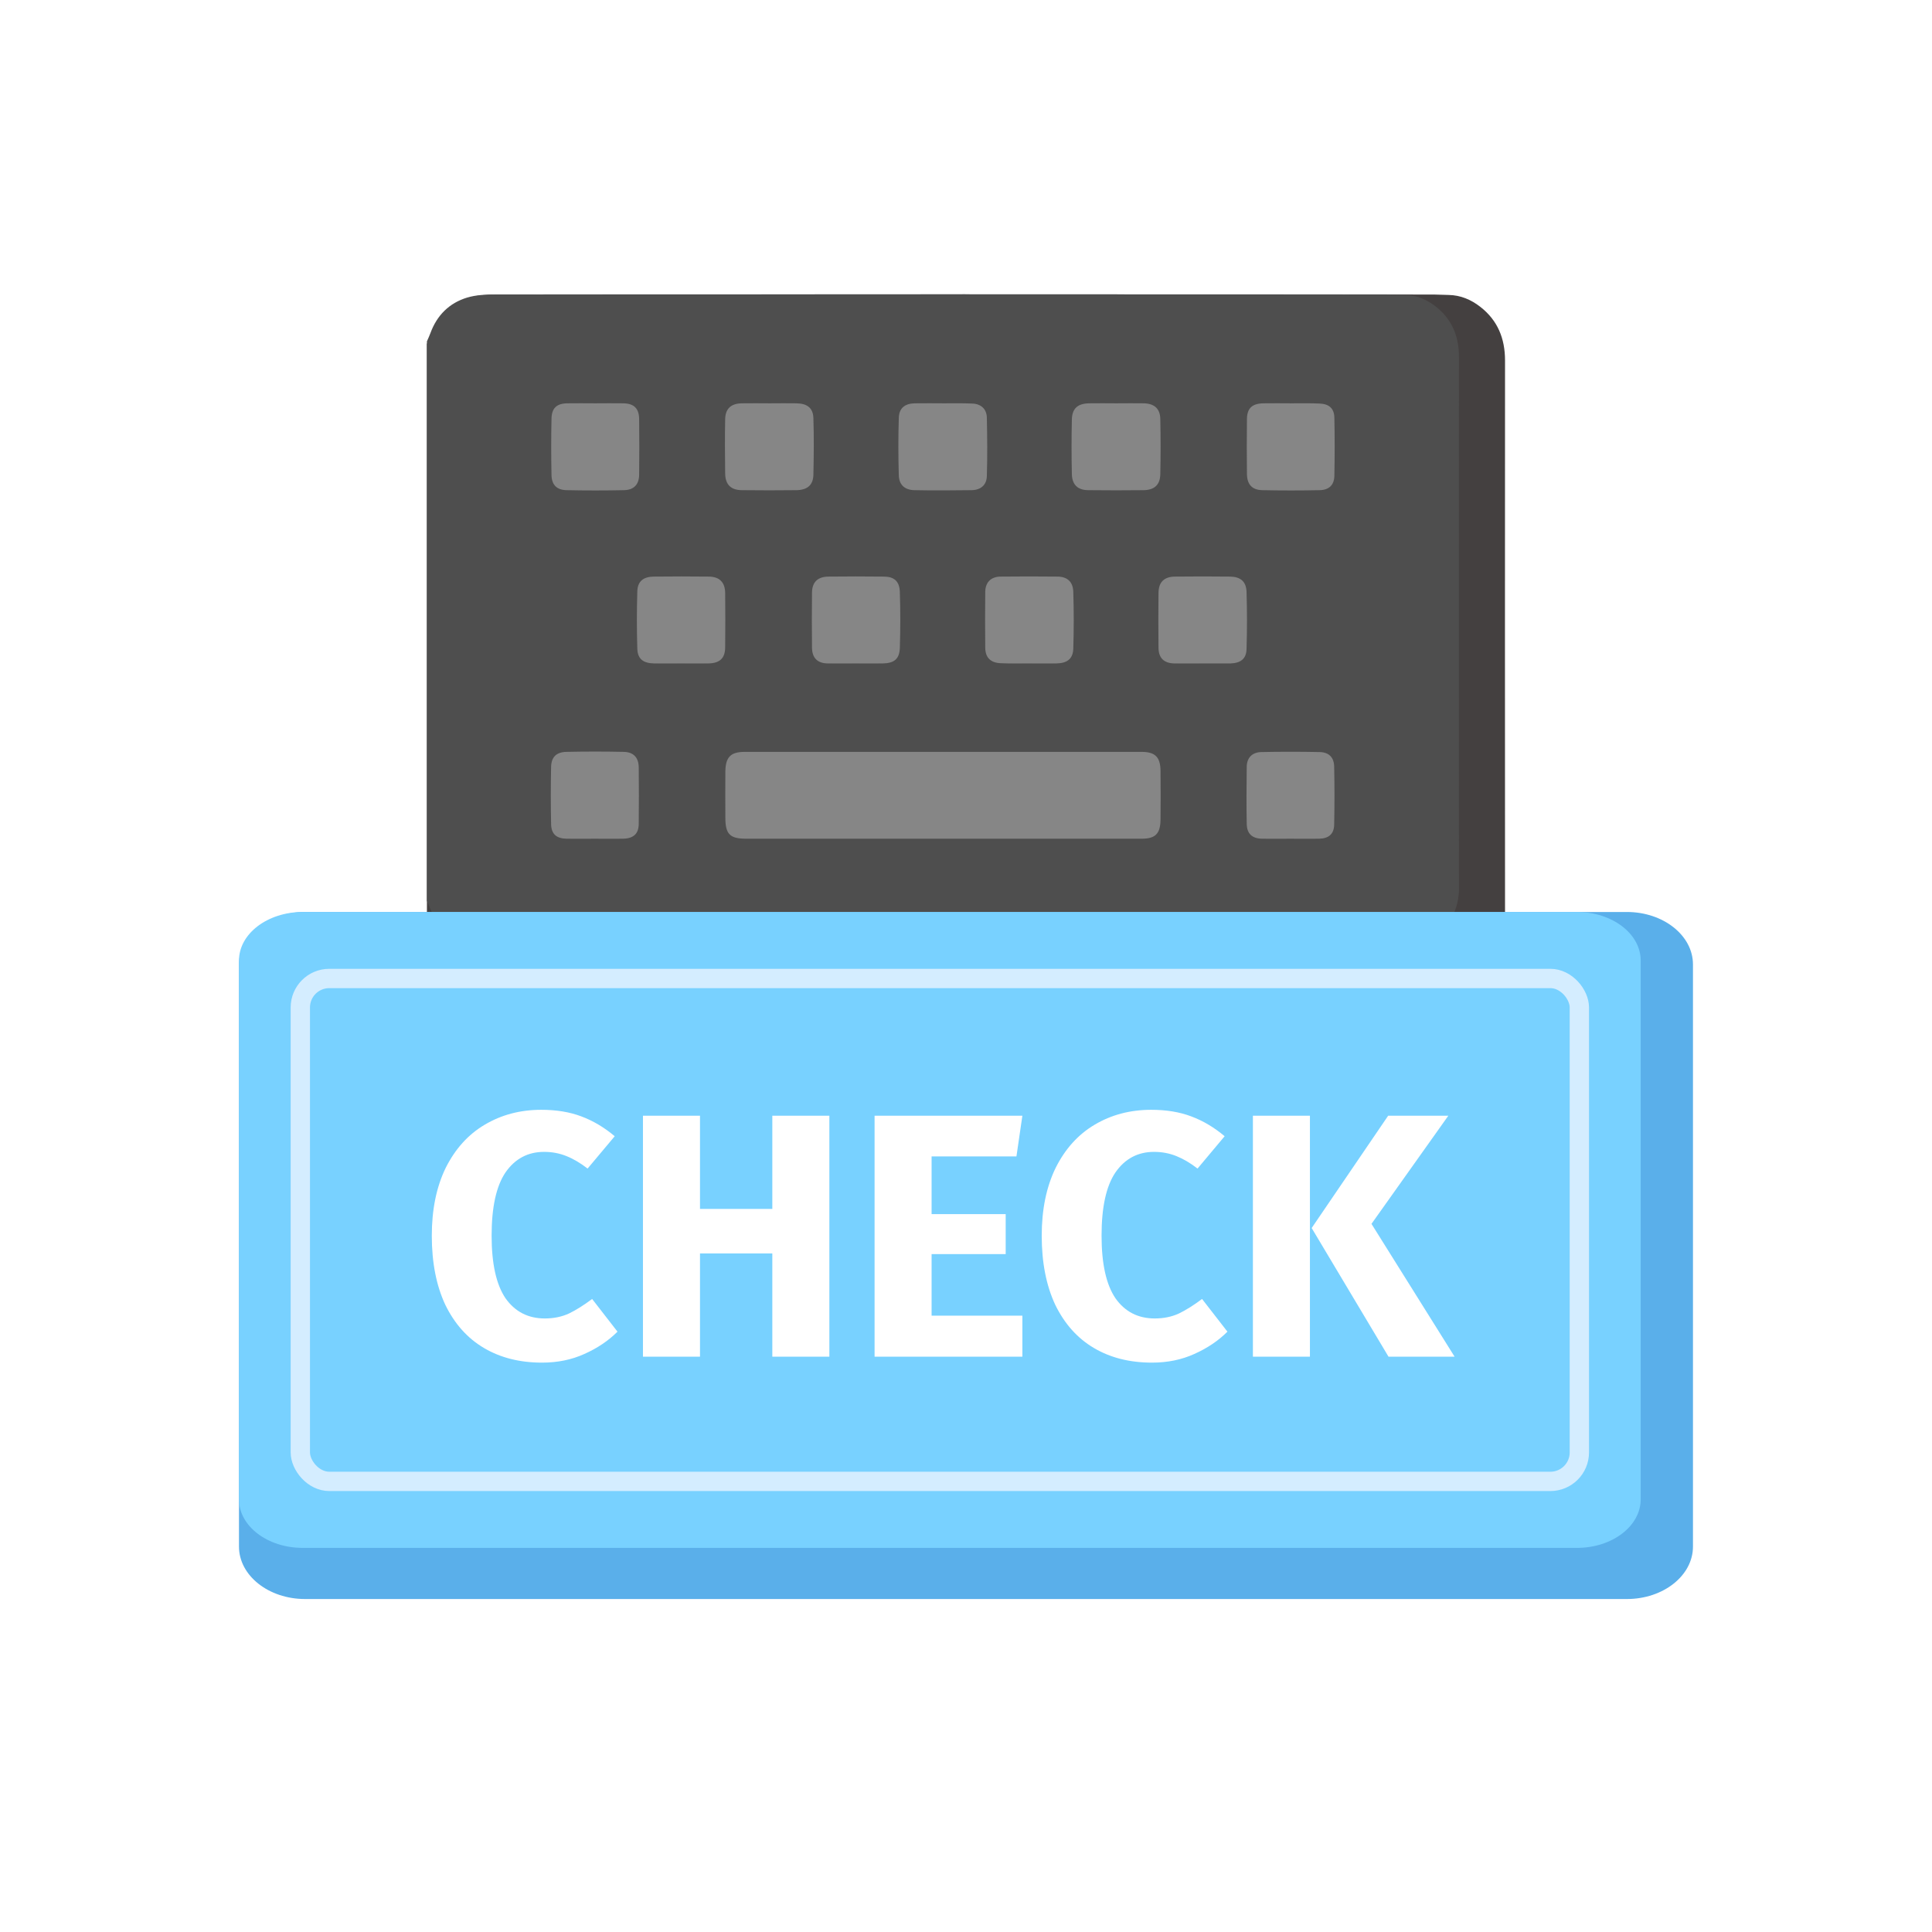 <svg width="72" height="72" viewBox="0 0 72 72" fill="none" xmlns="http://www.w3.org/2000/svg">
    <rect width="72" height="72" fill="white"/>
    <rect x="17.49" y="10.97" width="37.018" height="22.422" rx="2.88" fill="#868686"/>
    <path d="M15.91 34.851C15.91 27.505 15.91 20.159 15.91 12.82C15.957 12.717 16.005 12.606 16.044 12.502C16.303 11.787 16.783 11.31 17.482 11.095C17.828 10.992 18.206 10.976 18.567 10.976C30.186 10.968 41.813 10.968 53.431 10.976C53.612 10.976 53.793 10.992 53.982 10.992C54.43 10.999 54.823 11.166 55.169 11.437C55.813 11.938 56.088 12.614 56.088 13.432C56.081 20.365 56.088 27.298 56.088 34.231C56.088 34.311 56.088 34.39 56.088 34.47C56.041 35.312 55.664 35.94 54.949 36.386C54.477 36.672 53.966 36.696 53.439 36.696C41.821 36.696 30.194 36.696 18.575 36.696C18.394 36.696 18.206 36.688 18.025 36.672C17.223 36.616 16.618 36.219 16.225 35.519C16.091 35.312 16.012 35.074 15.91 34.851ZM35.972 32.402C38.558 32.402 41.144 32.402 43.739 32.402C44.273 32.402 44.462 32.204 44.47 31.663C44.477 31.019 44.477 30.367 44.47 29.723C44.462 29.19 44.265 28.984 43.731 28.984C38.582 28.984 33.433 28.984 28.284 28.984C27.733 28.984 27.537 29.19 27.529 29.755C27.521 30.359 27.529 30.971 27.529 31.576C27.529 32.22 27.702 32.402 28.331 32.402C30.878 32.402 33.425 32.402 35.972 32.402ZM25.807 25.501C26.161 25.501 26.515 25.509 26.869 25.501C27.317 25.493 27.521 25.295 27.521 24.857C27.529 24.142 27.529 23.434 27.521 22.719C27.513 22.305 27.301 22.091 26.892 22.083C26.177 22.075 25.454 22.075 24.738 22.083C24.337 22.091 24.109 22.265 24.102 22.671C24.078 23.418 24.078 24.174 24.102 24.929C24.117 25.334 24.337 25.493 24.754 25.501C25.108 25.509 25.461 25.501 25.807 25.501ZM32.599 25.501C32.953 25.501 33.307 25.509 33.661 25.501C34.101 25.493 34.305 25.326 34.321 24.897C34.344 24.158 34.344 23.418 34.321 22.679C34.305 22.265 34.101 22.083 33.692 22.083C32.977 22.075 32.254 22.075 31.538 22.083C31.122 22.091 30.909 22.297 30.901 22.711C30.893 23.434 30.893 24.158 30.901 24.889C30.909 25.287 31.114 25.493 31.507 25.501C31.868 25.509 32.23 25.501 32.599 25.501ZM39.321 25.501C39.69 25.501 40.052 25.509 40.421 25.501C40.83 25.493 41.058 25.326 41.074 24.929C41.097 24.182 41.097 23.426 41.074 22.671C41.058 22.281 40.838 22.091 40.468 22.083C39.721 22.075 38.983 22.075 38.236 22.083C37.866 22.091 37.654 22.305 37.646 22.679C37.638 23.418 37.638 24.158 37.646 24.897C37.654 25.287 37.874 25.485 38.267 25.493C38.621 25.509 38.975 25.501 39.321 25.501ZM46.105 25.501C46.443 25.501 46.781 25.501 47.127 25.501C47.15 25.501 47.182 25.501 47.205 25.501C47.59 25.485 47.811 25.319 47.819 24.937C47.842 24.189 47.842 23.434 47.819 22.679C47.803 22.273 47.583 22.091 47.182 22.083C46.466 22.075 45.743 22.075 45.028 22.083C44.611 22.091 44.399 22.297 44.391 22.719C44.383 23.442 44.383 24.174 44.391 24.897C44.399 25.295 44.611 25.493 45.004 25.501C45.374 25.509 45.735 25.501 46.105 25.501ZM29.266 15.261C28.897 15.261 28.535 15.253 28.166 15.261C27.749 15.269 27.529 15.468 27.521 15.889C27.505 16.605 27.513 17.312 27.521 18.028C27.529 18.465 27.749 18.68 28.181 18.68C28.889 18.688 29.588 18.688 30.296 18.68C30.721 18.672 30.948 18.481 30.956 18.068C30.972 17.328 30.98 16.589 30.956 15.849C30.948 15.452 30.721 15.269 30.312 15.261C29.966 15.253 29.62 15.261 29.266 15.261ZM36.035 15.261C35.657 15.261 35.28 15.253 34.895 15.261C34.517 15.269 34.289 15.452 34.282 15.834C34.258 16.581 34.258 17.336 34.282 18.091C34.289 18.473 34.517 18.672 34.887 18.68C35.634 18.696 36.373 18.688 37.12 18.68C37.473 18.672 37.701 18.473 37.709 18.123C37.733 17.36 37.725 16.597 37.709 15.825C37.701 15.476 37.473 15.277 37.127 15.269C36.766 15.253 36.396 15.261 36.035 15.261ZM42.748 15.261C42.394 15.261 42.041 15.253 41.687 15.261C41.247 15.269 41.026 15.46 41.019 15.905C41.003 16.621 41.003 17.328 41.019 18.044C41.026 18.465 41.247 18.68 41.663 18.68C42.379 18.688 43.102 18.688 43.817 18.68C44.234 18.672 44.454 18.465 44.462 18.052C44.477 17.328 44.477 16.597 44.462 15.873C44.454 15.476 44.234 15.277 43.841 15.261C43.479 15.253 43.117 15.261 42.748 15.261ZM22.459 15.261C22.097 15.261 21.727 15.253 21.366 15.261C20.957 15.269 20.768 15.452 20.761 15.865C20.745 16.605 20.745 17.344 20.761 18.084C20.768 18.473 20.965 18.672 21.35 18.68C22.097 18.696 22.836 18.696 23.583 18.68C23.96 18.672 24.164 18.465 24.172 18.084C24.18 17.344 24.18 16.605 24.172 15.865C24.164 15.46 23.968 15.269 23.567 15.261C23.19 15.253 22.82 15.261 22.459 15.261ZM49.564 15.261C49.202 15.261 48.833 15.253 48.471 15.261C48.039 15.269 47.842 15.452 47.834 15.873C47.826 16.597 47.826 17.32 47.834 18.052C47.842 18.457 48.039 18.672 48.432 18.68C49.178 18.696 49.917 18.696 50.664 18.68C51.026 18.672 51.23 18.481 51.238 18.115C51.254 17.352 51.254 16.589 51.238 15.825C51.23 15.46 51.034 15.285 50.664 15.269C50.295 15.253 49.933 15.261 49.564 15.261ZM22.451 32.402C22.812 32.402 23.182 32.41 23.543 32.402C23.952 32.395 24.157 32.212 24.157 31.806C24.164 31.067 24.164 30.327 24.157 29.588C24.149 29.206 23.952 28.992 23.575 28.984C22.828 28.968 22.089 28.968 21.342 28.984C20.957 28.992 20.753 29.183 20.745 29.572C20.729 30.319 20.729 31.075 20.745 31.83C20.753 32.22 20.949 32.395 21.342 32.402C21.72 32.41 22.081 32.402 22.451 32.402ZM49.517 32.402C49.894 32.402 50.271 32.41 50.648 32.402C51.018 32.395 51.222 32.22 51.23 31.854C51.246 31.091 51.246 30.327 51.23 29.564C51.222 29.198 51.026 29 50.664 28.992C49.91 28.976 49.147 28.976 48.392 28.992C48.039 29 47.834 29.214 47.826 29.564C47.819 30.319 47.811 31.067 47.826 31.822C47.834 32.204 48.031 32.395 48.416 32.402C48.785 32.41 49.147 32.402 49.517 32.402Z" fill="#444040"/>
    <rect x="17.424" y="10.97" width="35.436" height="21.222" rx="2.88" fill="#868686"/>
    <path d="M15.91 33.573C15.91 26.62 15.91 19.667 15.91 12.721C15.955 12.623 16 12.518 16.038 12.42C16.286 11.743 16.745 11.291 17.415 11.088C17.746 10.99 18.108 10.975 18.454 10.975C29.576 10.968 40.705 10.968 51.828 10.975C52.001 10.975 52.174 10.99 52.354 10.99C52.783 10.998 53.16 11.156 53.491 11.412C54.108 11.886 54.371 12.525 54.371 13.301C54.364 19.863 54.371 26.424 54.371 32.986C54.371 33.062 54.371 33.137 54.371 33.212C54.326 34.01 53.965 34.604 53.28 35.026C52.828 35.297 52.339 35.319 51.835 35.319C40.713 35.319 29.583 35.319 18.461 35.319C18.288 35.319 18.108 35.312 17.934 35.297C17.167 35.244 16.587 34.868 16.211 34.205C16.083 34.01 16.008 33.784 15.91 33.573ZM35.114 31.256C37.59 31.256 40.066 31.256 42.549 31.256C43.061 31.256 43.241 31.067 43.249 30.556C43.256 29.946 43.256 29.329 43.249 28.72C43.241 28.215 43.053 28.02 42.541 28.02C37.613 28.02 32.684 28.02 27.755 28.02C27.228 28.02 27.04 28.215 27.032 28.75C27.025 29.322 27.032 29.901 27.032 30.473C27.032 31.082 27.198 31.256 27.8 31.256C30.238 31.256 32.676 31.256 35.114 31.256ZM25.384 24.724C25.723 24.724 26.061 24.731 26.4 24.724C26.829 24.716 27.025 24.528 27.025 24.114C27.032 23.437 27.032 22.767 27.025 22.09C27.017 21.699 26.814 21.495 26.423 21.488C25.738 21.48 25.046 21.48 24.361 21.488C23.977 21.495 23.759 21.661 23.751 22.045C23.729 22.752 23.729 23.467 23.751 24.182C23.766 24.566 23.977 24.716 24.376 24.724C24.715 24.731 25.053 24.724 25.384 24.724ZM31.886 24.724C32.225 24.724 32.563 24.731 32.902 24.724C33.323 24.716 33.519 24.558 33.534 24.152C33.557 23.452 33.557 22.752 33.534 22.052C33.519 21.661 33.323 21.488 32.932 21.488C32.247 21.48 31.555 21.48 30.87 21.488C30.471 21.495 30.268 21.691 30.261 22.082C30.253 22.767 30.253 23.452 30.261 24.144C30.268 24.521 30.464 24.716 30.84 24.724C31.186 24.731 31.532 24.724 31.886 24.724ZM38.32 24.724C38.674 24.724 39.02 24.731 39.373 24.724C39.765 24.716 39.983 24.558 39.998 24.182C40.021 23.475 40.021 22.76 39.998 22.045C39.983 21.676 39.772 21.495 39.419 21.488C38.704 21.48 37.996 21.48 37.282 21.488C36.928 21.495 36.725 21.699 36.717 22.052C36.71 22.752 36.71 23.452 36.717 24.152C36.725 24.521 36.935 24.709 37.312 24.716C37.65 24.731 37.989 24.724 38.32 24.724ZM44.814 24.724C45.138 24.724 45.461 24.724 45.792 24.724C45.815 24.724 45.845 24.724 45.868 24.724C46.236 24.709 46.447 24.551 46.455 24.189C46.477 23.482 46.477 22.767 46.455 22.052C46.44 21.669 46.229 21.495 45.845 21.488C45.16 21.48 44.468 21.48 43.783 21.488C43.384 21.495 43.181 21.691 43.174 22.09C43.166 22.775 43.166 23.467 43.174 24.152C43.181 24.528 43.384 24.716 43.761 24.724C44.114 24.731 44.461 24.724 44.814 24.724ZM28.695 15.031C28.342 15.031 27.995 15.024 27.642 15.031C27.243 15.039 27.032 15.227 27.025 15.626C27.01 16.303 27.017 16.973 27.025 17.65C27.032 18.064 27.243 18.267 27.657 18.267C28.334 18.275 29.004 18.275 29.681 18.267C30.087 18.26 30.306 18.079 30.313 17.688C30.328 16.988 30.336 16.288 30.313 15.588C30.306 15.212 30.087 15.039 29.696 15.031C29.365 15.024 29.034 15.031 28.695 15.031ZM35.175 15.031C34.813 15.031 34.452 15.024 34.083 15.031C33.722 15.039 33.504 15.212 33.496 15.573C33.474 16.281 33.474 16.995 33.496 17.71C33.504 18.072 33.722 18.26 34.076 18.267C34.791 18.282 35.498 18.275 36.213 18.267C36.552 18.26 36.77 18.072 36.777 17.741C36.8 17.018 36.792 16.296 36.777 15.566C36.77 15.235 36.552 15.046 36.22 15.039C35.874 15.024 35.521 15.031 35.175 15.031ZM41.601 15.031C41.262 15.031 40.924 15.024 40.585 15.031C40.164 15.039 39.953 15.22 39.945 15.641C39.93 16.318 39.93 16.988 39.945 17.665C39.953 18.064 40.164 18.267 40.562 18.267C41.247 18.275 41.94 18.275 42.624 18.267C43.023 18.26 43.234 18.064 43.241 17.673C43.256 16.988 43.256 16.296 43.241 15.611C43.234 15.235 43.023 15.046 42.647 15.031C42.301 15.024 41.955 15.031 41.601 15.031ZM22.179 15.031C21.832 15.031 21.479 15.024 21.133 15.031C20.741 15.039 20.561 15.212 20.553 15.603C20.538 16.303 20.538 17.003 20.553 17.703C20.561 18.072 20.749 18.26 21.117 18.267C21.832 18.282 22.54 18.282 23.255 18.267C23.616 18.26 23.811 18.064 23.819 17.703C23.827 17.003 23.827 16.303 23.819 15.603C23.811 15.22 23.623 15.039 23.24 15.031C22.878 15.024 22.525 15.031 22.179 15.031ZM48.125 15.031C47.779 15.031 47.425 15.024 47.079 15.031C46.665 15.039 46.477 15.212 46.47 15.611C46.462 16.296 46.462 16.98 46.47 17.673C46.477 18.056 46.665 18.26 47.042 18.267C47.757 18.282 48.464 18.282 49.179 18.267C49.525 18.26 49.721 18.079 49.728 17.733C49.743 17.011 49.743 16.288 49.728 15.566C49.721 15.22 49.532 15.054 49.179 15.039C48.825 15.024 48.479 15.031 48.125 15.031ZM22.171 31.256C22.517 31.256 22.871 31.263 23.217 31.256C23.608 31.248 23.804 31.075 23.804 30.691C23.811 29.991 23.811 29.291 23.804 28.592C23.797 28.23 23.608 28.027 23.247 28.02C22.532 28.005 21.825 28.005 21.11 28.02C20.741 28.027 20.546 28.208 20.538 28.577C20.523 29.284 20.523 29.999 20.538 30.714C20.546 31.082 20.734 31.248 21.11 31.256C21.471 31.263 21.817 31.256 22.171 31.256ZM48.08 31.256C48.441 31.256 48.802 31.263 49.164 31.256C49.517 31.248 49.713 31.082 49.721 30.736C49.736 30.014 49.736 29.291 49.721 28.569C49.713 28.223 49.525 28.035 49.179 28.027C48.456 28.012 47.726 28.012 47.004 28.027C46.665 28.035 46.47 28.238 46.462 28.569C46.455 29.284 46.447 29.991 46.462 30.706C46.47 31.067 46.658 31.248 47.026 31.256C47.38 31.263 47.726 31.256 48.08 31.256Z" fill="#4E4E4E"/>
    <path d="M60.629 33.987H11.369C10.009 33.987 8.906 34.862 8.906 35.942V57.637C8.906 58.716 10.009 59.591 11.369 59.591H60.629C61.989 59.591 63.092 58.716 63.092 57.637V35.942C63.092 34.862 61.989 33.987 60.629 33.987Z" fill="#5AAFEA"/>
    <path d="M58.769 33.987H11.281C9.969 33.987 8.906 34.797 8.906 35.796V55.876C8.906 56.875 9.969 57.685 11.281 57.685H58.769C60.081 57.685 61.144 56.875 61.144 55.876V35.796C61.144 34.797 60.081 33.987 58.769 33.987Z" fill="#78D1FF"/>
    <path d="M20.174 41.359C20.736 41.359 21.233 41.441 21.665 41.605C22.105 41.769 22.52 42.016 22.909 42.344L21.898 43.549C21.63 43.342 21.367 43.186 21.107 43.083C20.848 42.979 20.572 42.927 20.278 42.927C19.673 42.927 19.194 43.182 18.839 43.692C18.494 44.202 18.321 44.988 18.321 46.05C18.321 47.096 18.494 47.873 18.839 48.383C19.194 48.884 19.682 49.135 20.304 49.135C20.632 49.135 20.93 49.075 21.198 48.953C21.466 48.824 21.755 48.642 22.067 48.409L23.012 49.627C22.676 49.964 22.265 50.241 21.781 50.457C21.306 50.673 20.779 50.781 20.2 50.781C19.371 50.781 18.649 50.599 18.036 50.236C17.422 49.874 16.943 49.338 16.597 48.63C16.26 47.912 16.092 47.053 16.092 46.05C16.092 45.074 16.265 44.232 16.61 43.523C16.965 42.815 17.448 42.279 18.062 41.916C18.684 41.545 19.388 41.359 20.174 41.359ZM28.782 50.56V46.711H26.087V50.56H23.961V41.579H26.087V45.053H28.782V41.579H30.908V50.56H28.782ZM38.101 41.579L37.88 43.096H34.718V45.247H37.479V46.737H34.718V49.031H38.101V50.56H32.593V41.579H38.101ZM42.905 41.359C43.467 41.359 43.963 41.441 44.395 41.605C44.836 41.769 45.251 42.016 45.639 42.344L44.629 43.549C44.361 43.342 44.097 43.186 43.838 43.083C43.579 42.979 43.302 42.927 43.009 42.927C42.404 42.927 41.924 43.182 41.57 43.692C41.224 44.202 41.052 44.988 41.052 46.05C41.052 47.096 41.224 47.873 41.57 48.383C41.924 48.884 42.412 49.135 43.035 49.135C43.363 49.135 43.661 49.075 43.929 48.953C44.197 48.824 44.486 48.642 44.797 48.409L45.743 49.627C45.406 49.964 44.996 50.241 44.512 50.457C44.037 50.673 43.51 50.781 42.931 50.781C42.101 50.781 41.38 50.599 40.767 50.236C40.153 49.874 39.674 49.338 39.328 48.63C38.991 47.912 38.822 47.053 38.822 46.05C38.822 45.074 38.995 44.232 39.341 43.523C39.695 42.815 40.179 42.279 40.792 41.916C41.414 41.545 42.119 41.359 42.905 41.359ZM48.817 41.579V50.56H46.692V41.579H48.817ZM53.975 41.579L51.111 45.61L54.209 50.56H51.746L48.882 45.765L51.733 41.579H53.975Z" fill="white"/>
    <rect x="11.192" y="36.465" width="47.666" height="18.742" rx="1.08" stroke="#D4EDFF" stroke-width="0.72"/>
</svg>

